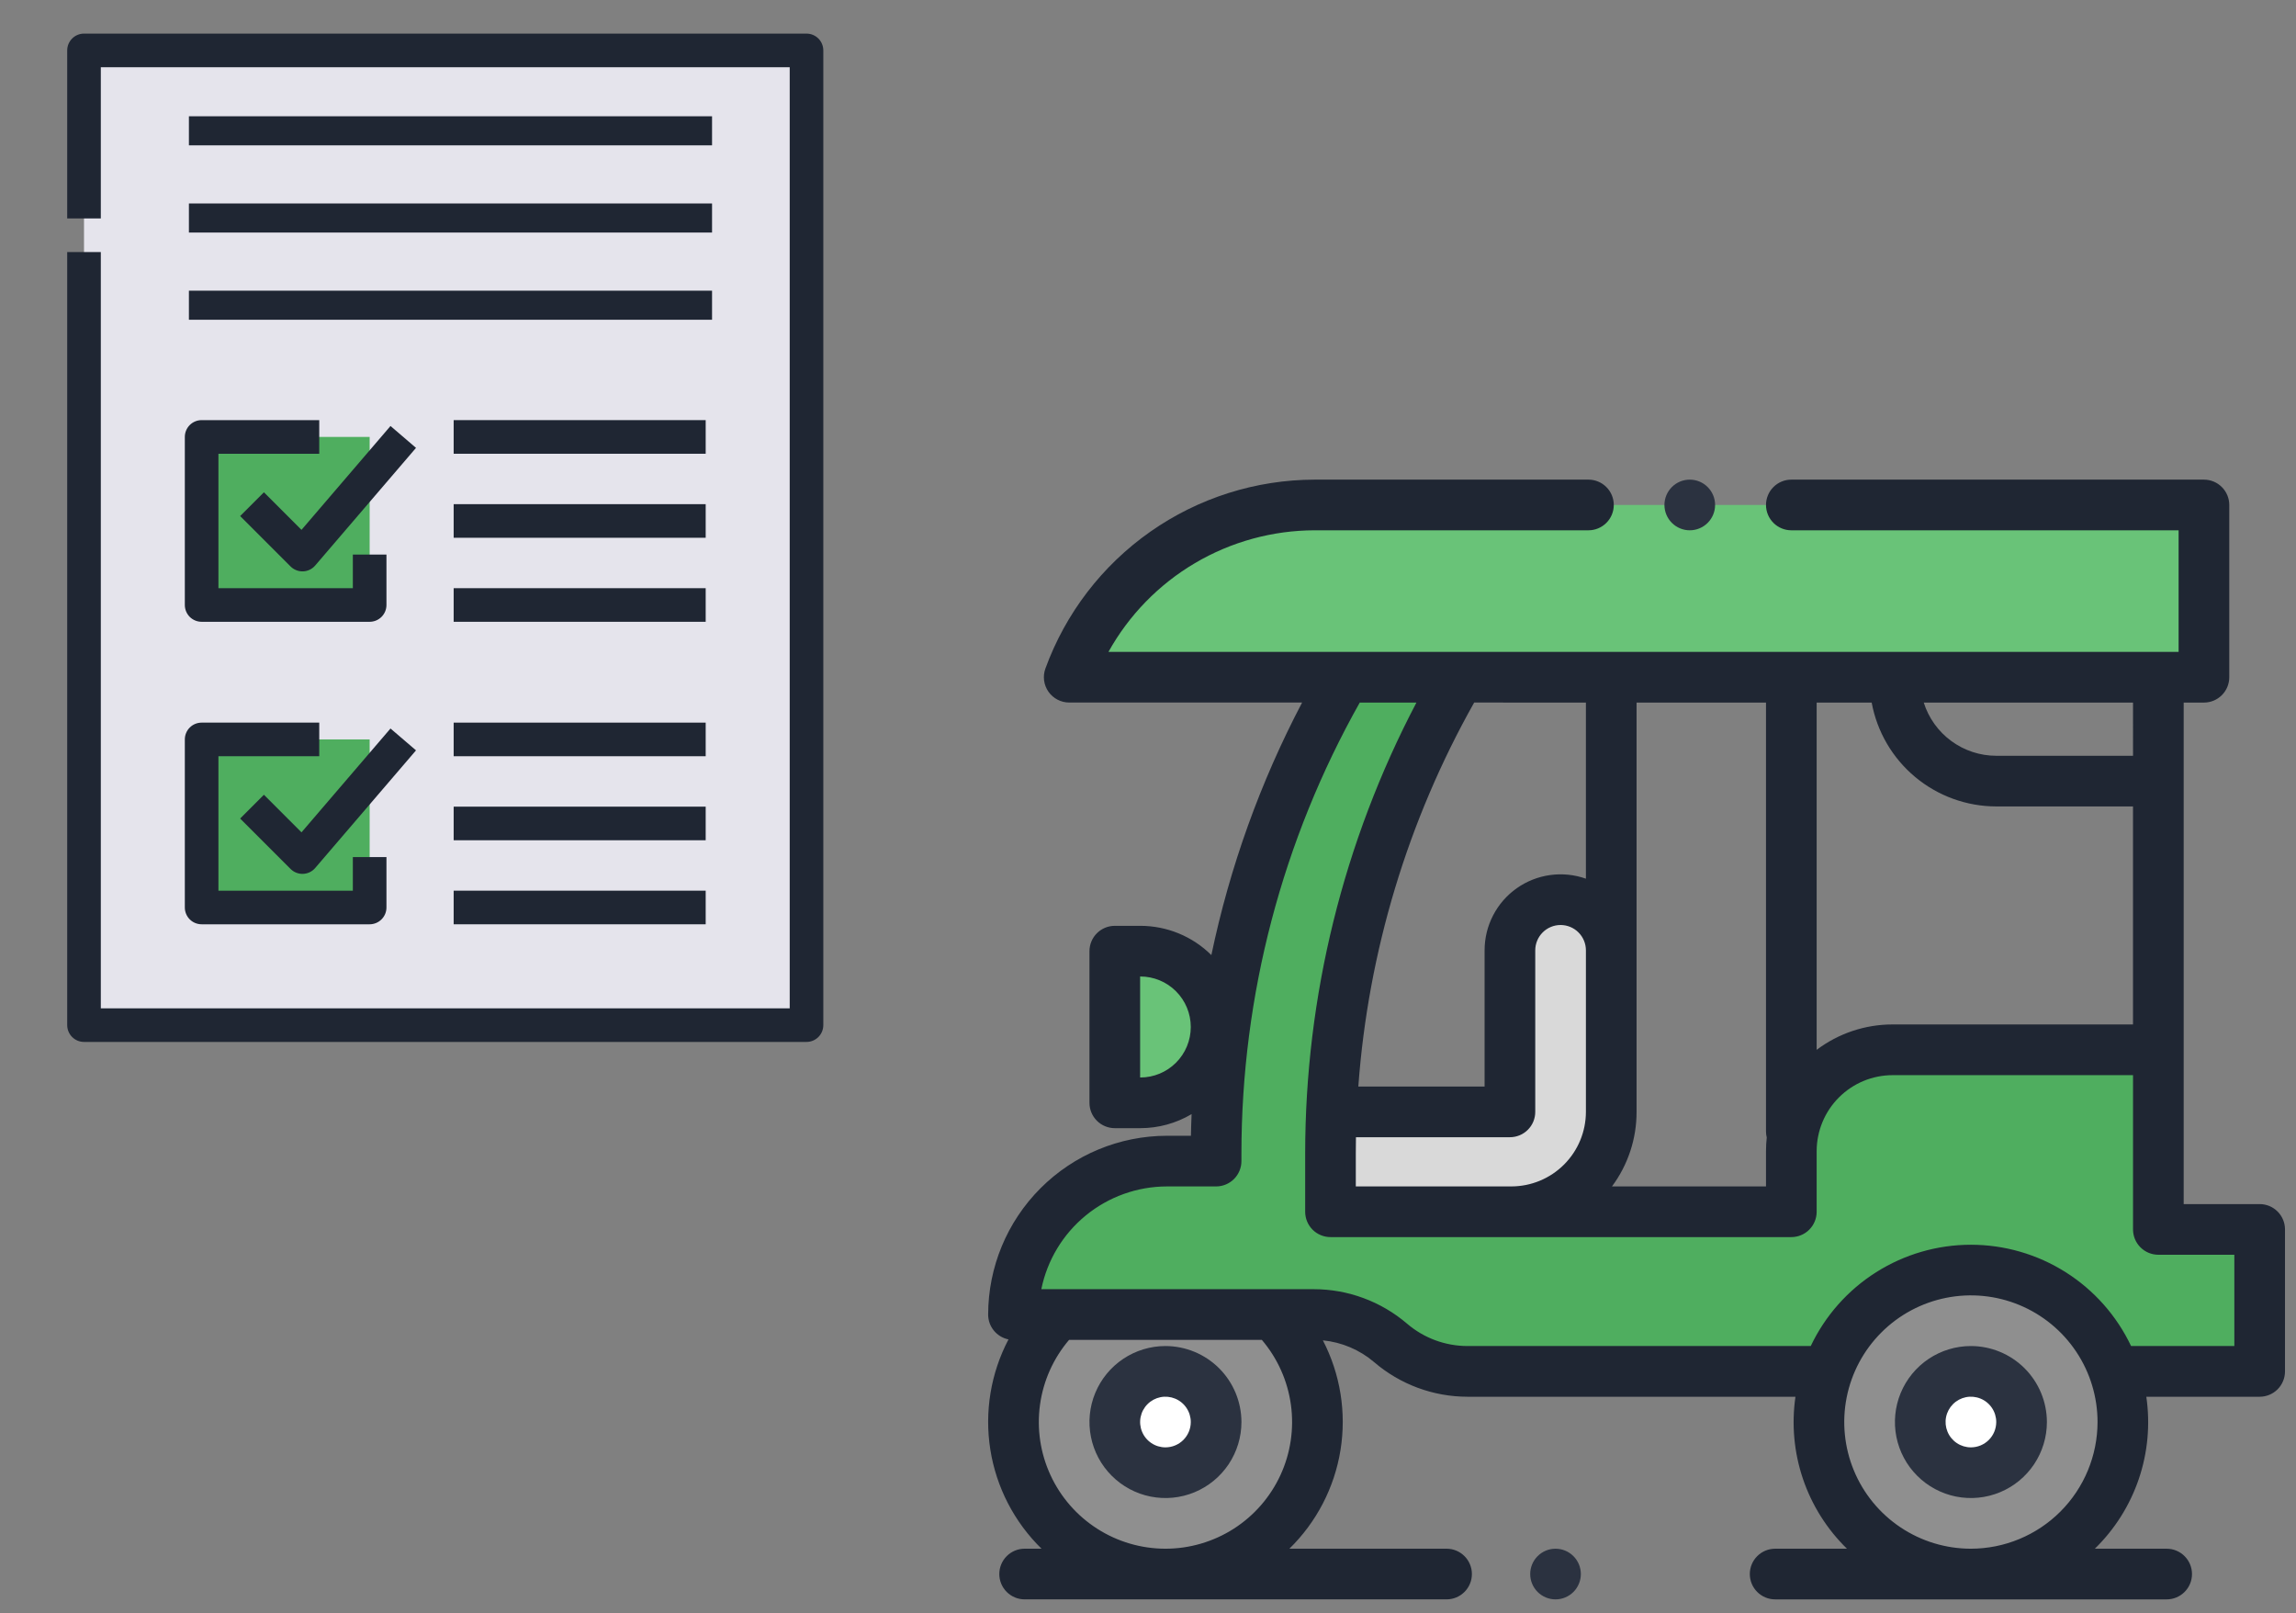 <svg width="158" height="111" viewBox="0 0 158 111" fill="none" xmlns="http://www.w3.org/2000/svg">
<rect x="0" y="0" width="158" height="111" fill="#808080" stroke="none"/>
<path d="M5.781 3.469H55.5V70.531H5.781V3.469Z" fill="#E5E4EC"/>
<path d="M13.875 50.875H25.438V62.438H13.875V50.875Z" fill="#4FAE5F"/>
<path d="M13.875 30.062H25.438V41.625H13.875V30.062Z" fill="#4FAE5F"/>
<path d="M55.5 71.688H5.781C5.475 71.688 5.181 71.566 4.964 71.349C4.747 71.132 4.625 70.838 4.625 70.531V17.344H6.938V69.375H54.344V4.625H6.938V15.031H4.625V3.469C4.625 3.162 4.747 2.868 4.964 2.651C5.181 2.434 5.475 2.312 5.781 2.312H55.5C55.807 2.312 56.101 2.434 56.318 2.651C56.534 2.868 56.656 3.162 56.656 3.469V70.531C56.656 70.838 56.534 71.132 56.318 71.349C56.101 71.566 55.807 71.688 55.5 71.688Z" fill="#1F2633"/>
<path d="M20.812 39.312C20.661 39.312 20.51 39.283 20.37 39.224C20.23 39.166 20.102 39.081 19.995 38.974L16.526 35.505L18.161 33.87L20.747 36.456L26.872 29.31L28.628 30.815L21.69 38.909C21.587 39.03 21.459 39.128 21.316 39.197C21.172 39.267 21.016 39.306 20.857 39.312C20.842 39.312 20.827 39.312 20.812 39.312Z" fill="#1F2633"/>
<path d="M25.438 42.781H13.875C13.568 42.781 13.274 42.659 13.057 42.443C12.841 42.226 12.719 41.932 12.719 41.625V30.062C12.719 29.756 12.841 29.462 13.057 29.245C13.274 29.028 13.568 28.906 13.875 28.906H21.969V31.219H15.031V40.469H24.281V38.156H26.594V41.625C26.594 41.932 26.472 42.226 26.255 42.443C26.038 42.659 25.744 42.781 25.438 42.781Z" fill="#1F2633"/>
<path d="M20.812 60.125C20.661 60.125 20.51 60.095 20.37 60.037C20.23 59.979 20.102 59.894 19.995 59.786L16.526 56.318L18.161 54.682L20.747 57.268L26.872 50.123L28.628 51.627L21.69 59.721C21.587 59.842 21.459 59.94 21.316 60.01C21.172 60.079 21.016 60.118 20.857 60.124C20.842 60.125 20.827 60.125 20.812 60.125Z" fill="#1F2633"/>
<path d="M25.438 63.594H13.875C13.568 63.594 13.274 63.472 13.057 63.255C12.841 63.038 12.719 62.744 12.719 62.438V50.875C12.719 50.568 12.841 50.274 13.057 50.057C13.274 49.841 13.568 49.719 13.875 49.719H21.969V52.031H15.031V61.281H24.281V58.969H26.594V62.438C26.594 62.744 26.472 63.038 26.255 63.255C26.038 63.472 25.744 63.594 25.438 63.594Z" fill="#1F2633"/>
<path d="M31.219 28.906H48.562V31.219H31.219V28.906Z" fill="#1F2633"/>
<path d="M13 8H49V10H13V8Z" fill="#1F2633"/>
<path d="M31.219 34.688H48.562V37H31.219V34.688Z" fill="#1F2633"/>
<path d="M13 14H49V16H13V14Z" fill="#1F2633"/>
<path d="M31.219 40.469H48.562V42.781H31.219V40.469Z" fill="#1F2633"/>
<path d="M13 20H49V22H13V20Z" fill="#1F2633"/>
<path d="M31.219 49.719H48.562V52.031H31.219V49.719Z" fill="#1F2633"/>
<path d="M31.219 55.5H48.562V57.812H31.219V55.5Z" fill="#1F2633"/>
<path d="M31.219 61.281H48.562V63.594H31.219V61.281Z" fill="#1F2633"/>
<g clip-path="url(#clip0)">
<path d="M92.402 83.373H104.002C104.905 83.374 105.799 83.196 106.633 82.851C107.468 82.506 108.226 81.999 108.865 81.361C109.503 80.722 110.01 79.965 110.355 79.13C110.701 78.296 110.878 77.402 110.878 76.499V65.385C110.878 64.46 110.511 63.574 109.857 62.92C109.203 62.266 108.317 61.899 107.392 61.899C106.934 61.898 106.48 61.988 106.057 62.163C105.633 62.338 105.249 62.595 104.924 62.919C104.6 63.242 104.343 63.627 104.168 64.05C103.992 64.473 103.902 64.927 103.902 65.385V76.499H92.402V83.373Z" fill="#D9D9D9"/>
<path d="M80.074 87.437C82.155 87.437 84.19 88.054 85.92 89.21C87.651 90.367 88.999 92.01 89.796 93.933C90.592 95.856 90.801 97.972 90.395 100.013C89.989 102.054 88.987 103.929 87.515 105.401C86.043 106.873 84.168 107.875 82.127 108.281C80.086 108.687 77.97 108.478 76.047 107.682C74.124 106.886 72.481 105.537 71.324 103.806C70.168 102.076 69.551 100.041 69.551 97.96C69.551 95.169 70.66 92.493 72.633 90.519C74.607 88.546 77.283 87.437 80.074 87.437V87.437Z" fill="#8F8F8F"/>
<path d="M148.528 72.232H130.243C128.394 72.232 126.622 72.966 125.314 74.273C124.007 75.581 123.273 77.353 123.273 79.202V83.372H91.559V79.361C91.559 67.954 94.565 56.748 100.274 46.872L92.402 46.872C86.693 56.748 83.687 67.954 83.687 79.361V79.888H80.301C77.501 79.888 74.815 81 72.835 82.98C70.855 84.96 69.743 87.646 69.743 90.446H90.407C92.347 90.446 94.222 91.139 95.696 92.4C97.17 93.661 99.045 94.354 100.985 94.354H155.5V84.588H148.528V72.232Z" fill="#4FAE5F"/>
<path d="M135.612 87.437C138.377 87.463 141.018 88.586 142.955 90.56C144.892 92.533 145.966 95.195 145.94 97.96C145.966 100.725 144.892 103.387 142.955 105.36C141.018 107.334 138.377 108.457 135.612 108.483C132.847 108.457 130.206 107.334 128.269 105.36C126.332 103.387 125.258 100.725 125.284 97.96C125.258 95.195 126.332 92.533 128.269 90.56C130.206 88.586 132.847 87.463 135.612 87.437V87.437Z" fill="#8F8F8F"/>
<path d="M151.665 34.743H90.465C86.773 34.744 83.171 35.882 80.15 38.003C77.128 40.124 74.833 43.124 73.578 46.596H151.665V34.743Z" fill="#69C378"/>
<path d="M78.469 75.878H76.715V65.442H78.469C79.853 65.442 81.18 65.992 82.159 66.97C83.137 67.949 83.687 69.276 83.687 70.66C83.687 72.044 83.137 73.371 82.159 74.35C81.18 75.328 79.853 75.878 78.469 75.878Z" fill="#69C378"/>
<path d="M135.612 101.468C137.442 101.468 138.925 99.897 138.925 97.96C138.925 96.023 137.442 94.452 135.612 94.452C133.782 94.452 132.299 96.023 132.299 97.96C132.299 99.897 133.782 101.468 135.612 101.468Z" fill="white"/>
<path d="M80.074 101.468C82.011 101.468 83.582 99.897 83.582 97.96C83.582 96.023 82.011 94.452 80.074 94.452C78.137 94.452 76.566 96.023 76.566 97.96C76.566 99.897 78.137 101.468 80.074 101.468Z" fill="white" stroke="#62B971"/>
<path d="M80.201 92.611C79.167 92.611 78.156 92.918 77.296 93.492C76.436 94.067 75.766 94.883 75.37 95.839C74.974 96.794 74.871 97.846 75.073 98.86C75.274 99.874 75.772 100.806 76.504 101.537C77.235 102.269 78.166 102.767 79.181 102.969C80.195 103.17 81.247 103.067 82.202 102.671C83.157 102.275 83.974 101.605 84.549 100.745C85.123 99.885 85.43 98.874 85.43 97.84C85.428 96.454 84.877 95.125 83.897 94.144C82.916 93.164 81.587 92.613 80.201 92.611V92.611ZM80.201 99.583C79.856 99.583 79.519 99.481 79.233 99.289C78.946 99.098 78.723 98.826 78.591 98.507C78.459 98.189 78.424 97.838 78.492 97.5C78.559 97.162 78.725 96.851 78.969 96.608C79.212 96.364 79.523 96.198 79.861 96.13C80.199 96.063 80.549 96.098 80.868 96.23C81.186 96.362 81.459 96.585 81.65 96.872C81.842 97.158 81.944 97.495 81.944 97.84C81.944 98.302 81.76 98.745 81.433 99.072C81.106 99.399 80.663 99.582 80.201 99.583Z" fill="#2B3240"/>
<path d="M135.629 92.611C134.595 92.611 133.584 92.918 132.724 93.492C131.864 94.067 131.194 94.883 130.798 95.839C130.402 96.794 130.299 97.846 130.5 98.86C130.702 99.874 131.2 100.806 131.932 101.537C132.663 102.269 133.595 102.767 134.609 102.969C135.623 103.17 136.675 103.067 137.63 102.671C138.586 102.275 139.402 101.605 139.977 100.745C140.551 99.885 140.858 98.874 140.858 97.84C140.856 96.454 140.305 95.125 139.325 94.144C138.344 93.164 137.015 92.613 135.629 92.611V92.611ZM135.629 99.583C135.284 99.583 134.947 99.481 134.661 99.289C134.374 99.098 134.151 98.826 134.019 98.507C133.887 98.189 133.852 97.838 133.919 97.5C133.987 97.162 134.153 96.851 134.397 96.608C134.64 96.364 134.951 96.198 135.289 96.13C135.627 96.063 135.978 96.098 136.296 96.23C136.615 96.362 136.887 96.585 137.078 96.872C137.27 97.158 137.372 97.495 137.372 97.84C137.371 98.302 137.188 98.745 136.861 99.072C136.534 99.399 136.091 99.582 135.629 99.583Z" fill="#2B3240"/>
<path d="M155.5 82.845H150.271V48.339H151.665C152.127 48.339 152.569 48.156 152.896 47.83C153.223 47.504 153.407 47.062 153.408 46.6V34.743C153.408 34.281 153.224 33.837 152.897 33.511C152.571 33.184 152.127 33 151.665 33H123.271C123.042 33 122.815 33.045 122.604 33.133C122.393 33.22 122.2 33.349 122.039 33.511C121.877 33.672 121.748 33.864 121.661 34.076C121.573 34.288 121.528 34.514 121.528 34.743C121.528 34.972 121.573 35.199 121.661 35.41C121.748 35.621 121.877 35.814 122.039 35.975C122.2 36.137 122.393 36.266 122.604 36.353C122.815 36.441 123.042 36.486 123.271 36.486H149.922V44.853H76.278C77.685 42.322 79.741 40.212 82.236 38.741C84.73 37.271 87.571 36.492 90.467 36.486H109.31C109.539 36.486 109.766 36.441 109.977 36.353C110.188 36.266 110.381 36.137 110.542 35.975C110.704 35.814 110.833 35.621 110.92 35.41C111.008 35.199 111.053 34.972 111.053 34.743C111.053 34.514 111.008 34.288 110.92 34.076C110.833 33.864 110.704 33.672 110.542 33.511C110.381 33.349 110.188 33.22 109.977 33.133C109.766 33.045 109.539 33 109.31 33H90.467C86.419 33.008 82.471 34.259 79.157 36.584C75.843 38.909 73.323 42.196 71.939 46C71.844 46.263 71.813 46.545 71.85 46.823C71.887 47.1 71.99 47.365 72.151 47.594C72.312 47.823 72.526 48.01 72.774 48.139C73.022 48.269 73.298 48.336 73.578 48.336H89.605C86.728 53.811 84.627 59.659 83.36 65.713C82.059 64.422 80.301 63.699 78.469 63.7H76.715C76.253 63.7 75.809 63.884 75.483 64.21C75.156 64.537 74.972 64.981 74.972 65.443V75.878C74.972 76.34 75.156 76.784 75.483 77.111C75.809 77.437 76.253 77.621 76.715 77.621H78.469C79.711 77.622 80.931 77.288 82 76.655C81.98 77.155 81.963 77.647 81.954 78.144H80.3C77.039 78.148 73.912 79.445 71.606 81.752C69.3 84.058 68.003 87.185 68 90.446C68 90.849 68.139 91.239 68.395 91.551C68.65 91.862 69.005 92.076 69.4 92.155C68.178 94.48 67.74 97.137 68.149 99.732C68.559 102.326 69.794 104.719 71.673 106.555H70.51C70.048 106.555 69.604 106.739 69.278 107.066C68.951 107.392 68.767 107.836 68.767 108.298C68.767 108.76 68.951 109.204 69.278 109.53C69.604 109.857 70.048 110.041 70.51 110.041H99.546C100.008 110.041 100.452 109.857 100.778 109.53C101.105 109.204 101.289 108.76 101.289 108.298C101.289 107.836 101.105 107.392 100.778 107.066C100.452 106.739 100.008 106.555 99.546 106.555H88.729C90.598 104.728 91.832 102.349 92.247 99.768C92.662 97.187 92.237 94.541 91.035 92.22C92.337 92.348 93.568 92.871 94.563 93.72C96.352 95.254 98.63 96.098 100.986 96.1H123.555C123.279 97.999 123.456 99.936 124.072 101.754C124.688 103.571 125.726 105.217 127.1 106.556H122.157C121.695 106.556 121.251 106.74 120.925 107.067C120.598 107.393 120.414 107.837 120.414 108.299C120.414 108.761 120.598 109.205 120.925 109.531C121.251 109.858 121.695 110.042 122.157 110.042H149.1C149.562 110.042 150.006 109.858 150.332 109.531C150.659 109.205 150.843 108.761 150.843 108.299C150.843 107.837 150.659 107.393 150.332 107.067C150.006 106.74 149.562 106.556 149.1 106.556H144.157C145.531 105.216 146.568 103.571 147.184 101.753C147.8 99.936 147.976 97.999 147.7 96.1H155.5C155.962 96.1 156.406 95.916 156.732 95.59C157.059 95.263 157.243 94.819 157.243 94.357V84.588C157.243 84.126 157.059 83.682 156.732 83.356C156.406 83.029 155.962 82.845 155.5 82.845ZM78.469 74.135H78.458V67.185H78.469C79.391 67.185 80.275 67.551 80.926 68.203C81.578 68.855 81.944 69.738 81.944 70.66C81.944 71.582 81.578 72.466 80.926 73.117C80.275 73.769 79.391 74.135 78.469 74.135ZM93.3 81.63V79.36C93.3 78.988 93.303 78.616 93.31 78.244H103.906C104.135 78.244 104.362 78.199 104.573 78.111C104.785 78.024 104.977 77.895 105.139 77.733C105.301 77.571 105.429 77.379 105.517 77.167C105.604 76.956 105.649 76.729 105.649 76.5V65.386C105.649 64.924 105.833 64.48 106.16 64.153C106.486 63.827 106.93 63.643 107.392 63.643C107.854 63.643 108.298 63.827 108.624 64.153C108.951 64.48 109.135 64.924 109.135 65.386V76.5C109.133 77.86 108.593 79.163 107.631 80.125C106.669 81.087 105.366 81.627 104.006 81.629H93.3V81.63ZM109.135 48.339V60.456C108.346 60.177 107.502 60.091 106.674 60.206C105.845 60.32 105.056 60.632 104.373 61.115C103.689 61.598 103.132 62.238 102.748 62.981C102.363 63.724 102.163 64.548 102.163 65.385V74.757H93.473C94.154 65.471 96.877 56.45 101.446 48.337L109.135 48.339ZM112.621 76.5V48.339H121.528V77.852C121.529 77.991 121.546 78.129 121.579 78.264C121.545 78.575 121.528 78.888 121.528 79.201V81.63H110.928C112.031 80.147 112.625 78.348 112.621 76.5ZM125.014 48.339H128.8C129.169 50.344 130.229 52.156 131.794 53.461C133.36 54.766 135.333 55.482 137.371 55.485H146.783V70.485H130.241C128.355 70.483 126.52 71.096 125.014 72.232V48.339ZM146.785 52H137.372C136.26 51.999 135.177 51.643 134.28 50.985C133.383 50.327 132.719 49.401 132.384 48.34H146.784L146.785 52ZM80.2 106.556C78.536 106.555 76.906 106.078 75.505 105.181C74.103 104.284 72.987 103.004 72.29 101.493C71.592 99.982 71.341 98.303 71.568 96.654C71.794 95.006 72.488 93.456 73.567 92.189H86.836C87.915 93.456 88.609 95.006 88.835 96.655C89.061 98.304 88.811 99.984 88.113 101.495C87.415 103.006 86.299 104.286 84.897 105.183C83.494 106.079 81.865 106.556 80.2 106.556ZM135.628 106.556C133.904 106.556 132.219 106.045 130.786 105.087C129.353 104.13 128.236 102.769 127.576 101.176C126.917 99.584 126.744 97.831 127.08 96.141C127.417 94.45 128.247 92.897 129.466 91.679C130.684 90.46 132.237 89.63 133.928 89.293C135.618 88.957 137.371 89.13 138.963 89.789C140.556 90.449 141.917 91.566 142.874 92.999C143.832 94.432 144.343 96.117 144.343 97.841C144.34 100.151 143.421 102.366 141.788 104C140.154 105.634 137.939 106.553 135.629 106.556H135.628ZM153.757 92.611H146.651C145.661 90.526 144.1 88.764 142.149 87.531C140.198 86.297 137.938 85.642 135.629 85.642C133.321 85.642 131.061 86.297 129.11 87.531C127.159 88.764 125.598 90.526 124.608 92.611H100.986C99.462 92.61 97.988 92.066 96.83 91.075C95.04 89.543 92.763 88.701 90.407 88.7H71.659C72.064 86.707 73.146 84.914 74.72 83.626C76.295 82.338 78.266 81.633 80.3 81.63H83.686C84.148 81.63 84.592 81.446 84.918 81.12C85.245 80.793 85.429 80.349 85.429 79.887V79.36C85.433 68.491 88.238 57.807 93.573 48.338H97.473C92.447 57.906 89.819 68.552 89.816 79.36V83.373C89.816 83.835 90 84.279 90.326 84.606C90.653 84.932 91.097 85.116 91.559 85.116H123.271C123.5 85.116 123.727 85.071 123.938 84.983C124.149 84.896 124.342 84.767 124.503 84.606C124.665 84.444 124.794 84.251 124.881 84.04C124.969 83.829 125.014 83.602 125.014 83.373V79.2C125.016 77.814 125.567 76.486 126.547 75.506C127.527 74.526 128.855 73.975 130.241 73.974H146.785V84.588C146.785 85.05 146.969 85.494 147.296 85.82C147.622 86.147 148.066 86.331 148.528 86.331H153.757V92.611Z" fill="#1F2633"/>
<path d="M116.282 36.486C116.744 36.486 117.187 36.302 117.514 35.975C117.841 35.648 118.025 35.205 118.025 34.743C118.025 34.281 117.841 33.838 117.514 33.511C117.187 33.184 116.744 33 116.282 33C115.82 33 115.377 33.184 115.05 33.511C114.723 33.838 114.539 34.281 114.539 34.743C114.539 35.205 114.723 35.648 115.05 35.975C115.377 36.302 115.82 36.486 116.282 36.486Z" fill="#2B3240"/>
<path d="M107.044 106.556C106.582 106.556 106.139 106.74 105.812 107.067C105.485 107.394 105.301 107.837 105.301 108.299C105.301 108.761 105.485 109.204 105.812 109.531C106.139 109.858 106.582 110.042 107.044 110.042C107.506 110.042 107.949 109.858 108.276 109.531C108.603 109.204 108.787 108.761 108.787 108.299C108.787 107.837 108.603 107.394 108.276 107.067C107.949 106.74 107.506 106.556 107.044 106.556V106.556Z" fill="#2B3240"/>
</g>
<defs>
<clipPath id="clip0">
<rect width="89.243" height="77.042" fill="white" transform="translate(68 33)"/>
</clipPath>
</defs>
</svg>
